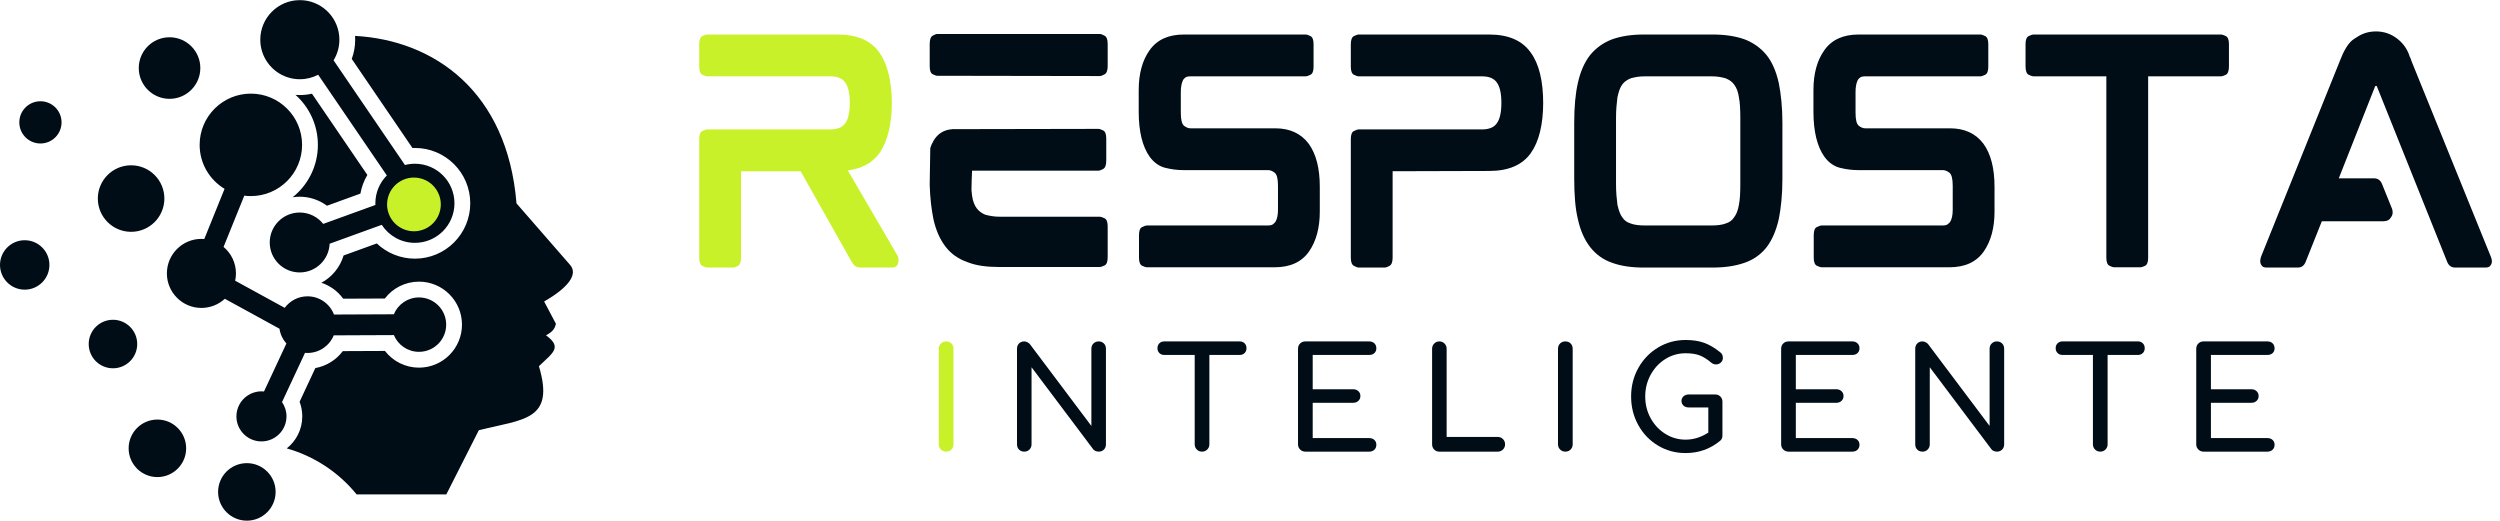 <svg version="1.0" preserveAspectRatio="xMidYMid meet" height="512" viewBox="0 0 1843.5 384" zoomAndPan="magnify" width="2458" xmlns:xlink="http://www.w3.org/1999/xlink" xmlns="http://www.w3.org/2000/svg"><defs><g></g><clipPath id="5fea174760"><path clip-rule="nonzero" d="M 0 0.051 L 423 0.051 L 423 383.945 L 0 383.945 Z M 0 0.051"></path></clipPath><clipPath id="6ff15768ef"><path clip-rule="nonzero" d="M 285 130 L 326 130 L 326 171 L 285 171 Z M 285 130"></path></clipPath><clipPath id="a7b81c65a7"><path clip-rule="nonzero" d="M 289.652 127.469 L 328.508 135.152 L 320.824 174.004 L 281.973 166.324 Z M 289.652 127.469"></path></clipPath><clipPath id="d633774158"><path clip-rule="nonzero" d="M 309.082 131.312 C 298.352 129.191 287.934 136.168 285.812 146.898 C 283.691 157.625 290.668 168.043 301.398 170.164 C 312.129 172.285 322.547 165.309 324.668 154.578 C 326.789 143.848 319.809 133.434 309.082 131.312 Z M 309.082 131.312"></path></clipPath></defs><g clip-path="url(#5fea174760)"><path fill-rule="evenodd" fill-opacity="1" d="M 18.223 177.145 C 28.285 177.145 36.441 185.301 36.441 195.363 C 36.441 205.43 28.285 213.594 18.223 213.594 C 8.164 213.594 0 205.43 0 195.363 C 0 185.309 8.164 177.145 18.223 177.145 M 29.816 74.664 C 38.418 74.664 45.391 81.629 45.391 90.238 C 45.391 98.84 38.418 105.812 29.816 105.812 C 21.215 105.812 14.242 98.84 14.242 90.238 C 14.242 81.629 21.215 74.664 29.816 74.664 Z M 96.676 121.883 C 110.223 121.883 121.211 132.871 121.211 146.418 C 121.211 159.965 110.223 170.945 96.676 170.945 C 83.125 170.945 72.137 159.957 72.137 146.418 C 72.145 132.863 83.125 121.883 96.676 121.883 Z M 125.02 27.477 C 137.555 27.477 147.723 37.637 147.723 50.18 C 147.723 62.715 137.555 72.883 125.02 72.883 C 112.484 72.883 102.324 62.715 102.324 50.18 C 102.324 37.637 112.484 27.477 125.02 27.477 Z M 259.379 43.457 L 304.152 109.141 L 305.949 109.102 C 328.492 109.102 346.766 127.383 346.766 149.914 C 346.766 172.449 328.492 190.734 305.949 190.734 C 295.348 190.734 285.34 186.633 277.852 179.516 L 253.352 188.398 C 250.785 197.086 244.809 204.297 237.008 208.512 C 243.441 210.648 249.078 214.754 253.07 220.258 L 283.766 220.121 C 289.668 212.418 298.918 207.684 308.953 207.684 C 326.457 207.684 340.664 221.883 340.664 239.395 C 340.664 256.906 326.465 271.105 308.953 271.105 C 298.969 271.105 289.762 266.422 283.855 258.785 L 252.789 258.918 C 247.879 265.461 240.641 269.957 232.52 271.422 L 220.918 296.277 C 222.227 299.691 222.898 303.332 222.898 307.035 C 222.898 316.605 218.434 325.137 211.465 330.656 C 231.551 336.348 249.586 348.105 262.965 364.555 L 329.125 364.555 L 353.086 317.254 C 386.098 308.973 409.383 310.18 397.406 270.031 C 408.055 259.848 414.629 256.137 402.633 247.242 C 407.625 244.668 409.207 242.168 409.926 238.734 L 401.25 222.32 C 418.598 212.379 426.539 202.457 420.418 195.379 L 380.863 149.969 C 374.148 67.18 319.941 29.652 261.816 26.473 C 261.879 27.395 261.914 28.32 261.914 29.258 C 261.914 34.133 261.051 38.934 259.379 43.457 Z M 250.113 26.293 C 248.625 11.586 236.203 0.102 221.102 0.102 C 204.996 0.102 191.938 13.16 191.938 29.258 C 191.938 32.41 192.438 35.449 193.363 38.289 C 197.164 49.973 208.145 58.426 221.102 58.426 C 225.98 58.426 230.574 57.227 234.613 55.113 L 285.254 129.379 C 280.023 134.652 276.793 141.906 276.793 149.906 L 276.824 151.145 L 238.324 165.105 C 234.281 159.996 228.023 156.711 220.996 156.711 C 208.805 156.711 198.902 166.605 198.902 178.809 C 198.902 191.008 208.805 200.895 220.996 200.895 C 232.891 200.895 242.582 191.496 243.07 179.73 L 281.496 165.793 C 286.703 173.785 295.711 179.074 305.949 179.074 C 322.059 179.074 335.117 166.008 335.117 149.906 C 335.117 133.801 322.066 120.742 305.949 120.742 C 303.414 120.742 300.953 121.066 298.609 121.676 L 245.977 44.484 C 248.699 40.047 250.262 34.836 250.262 29.258 C 250.262 28.262 250.207 27.27 250.113 26.293 Z M 182.41 291.773 C 177.539 295.094 174.336 300.691 174.336 307.027 C 174.336 316.598 181.621 324.473 190.938 325.406 C 191.551 325.465 192.164 325.492 192.793 325.492 C 202.992 325.492 211.258 317.227 211.258 307.027 C 211.258 303.117 210.039 299.484 207.961 296.496 L 224.91 260.195 L 226.758 260.277 C 235.5 260.277 242.992 254.91 246.105 247.285 L 290.445 247.094 C 293.461 254.348 300.621 259.441 308.961 259.441 C 320.039 259.441 329.016 250.465 329.016 239.387 C 329.016 228.316 320.039 219.332 308.961 219.332 C 300.59 219.332 293.426 224.457 290.414 231.742 L 246.281 231.934 C 243.277 224.078 235.668 218.504 226.766 218.504 C 219.875 218.504 213.758 221.848 209.949 227 L 173.41 206.988 C 173.789 205.258 173.988 203.453 173.988 201.613 C 173.988 193.762 170.438 186.742 164.855 182.074 L 180.141 144.289 C 181.73 144.488 183.352 144.598 184.984 144.598 C 205.852 144.598 222.758 127.688 222.758 106.816 C 222.758 85.957 205.848 69.043 184.984 69.043 C 164.125 69.043 147.211 85.957 147.211 106.816 C 147.211 120.594 154.586 132.641 165.594 139.246 L 150.637 176.242 L 148.527 176.152 C 134.469 176.152 123.066 187.547 123.066 201.613 C 123.066 215.672 134.469 227.066 148.527 227.066 C 155.191 227.066 161.254 224.508 165.789 220.324 L 206.09 242.398 C 206.688 246.559 208.516 250.316 211.184 253.312 L 194.68 288.676 L 192.801 288.578 C 188.949 288.57 185.367 289.754 182.41 291.773 Z M 220.992 145.062 C 228.328 145.062 235.344 147.438 241.098 151.703 L 265.766 142.758 C 266.633 137.891 268.371 133.238 270.891 129.012 L 230.043 69.098 C 227.121 69.746 224.125 70.086 221.102 70.086 L 217.906 69.961 C 228.031 79.012 234.406 92.168 234.406 106.816 C 234.406 122.457 227.137 136.406 215.793 145.473 C 217.484 145.199 219.223 145.062 220.992 145.062 Z M 182.035 341.52 C 193.746 341.52 203.242 351.012 203.242 362.727 C 203.242 374.441 193.746 383.938 182.035 383.938 C 170.328 383.938 160.824 374.441 160.824 362.727 C 160.824 351.012 170.32 341.52 182.035 341.52 Z M 116.062 309.379 C 127.777 309.379 137.273 318.875 137.273 330.59 C 137.273 342.301 127.777 351.797 116.062 351.797 C 104.352 351.797 94.855 342.301 94.855 330.59 C 94.855 318.875 104.352 309.379 116.062 309.379 Z M 83.297 235.801 C 93.176 235.801 101.184 243.809 101.184 253.688 C 101.184 263.566 93.176 271.578 83.297 271.578 C 73.41 271.578 65.41 263.562 65.41 253.688 C 65.41 243.801 73.418 235.801 83.297 235.801 Z M 83.297 235.801" fill="#000d16"></path></g><g clip-path="url(#6ff15768ef)"><g clip-path="url(#a7b81c65a7)"><g clip-path="url(#d633774158)"><path fill-rule="nonzero" fill-opacity="1" d="M 289.652 127.469 L 328.508 135.152 L 320.824 174.004 L 281.973 166.324 Z M 289.652 127.469" fill="#c9f12a"></path></g></g></g><g fill-opacity="1" fill="#c9f12a"><g transform="translate(498.942, 197.095)"><g><path d="M 158.719 -121.859 L 158.719 -120.609 C 158.719 -120.742 158.719 -120.844 158.719 -120.906 C 158.719 -120.977 158.719 -121.086 158.719 -121.234 C 158.719 -121.367 158.719 -121.469 158.719 -121.531 C 158.719 -121.602 158.719 -121.711 158.719 -121.859 Z M 162.688 -8.953 C 163.508 -7.848 163.785 -6.18 163.516 -3.953 C 163.098 -1.18 161.5 0.203 158.719 0.203 L 135.812 0.203 C 134.008 0.203 132.551 -0.211 131.438 -1.047 C 131.02 -1.316 130.633 -1.727 130.281 -2.281 C 129.938 -2.844 129.555 -3.398 129.141 -3.953 L 91.438 -70.828 L 47.484 -70.828 L 47.484 -7.078 C 47.484 -3.891 46.754 -1.879 45.297 -1.047 C 43.848 -0.211 42.633 0.203 41.656 0.203 L 22.703 0.203 C 21.734 0.203 20.484 -0.211 18.953 -1.047 C 17.422 -1.879 16.656 -3.891 16.656 -7.078 L 16.656 -94.562 C 16.656 -97.758 17.422 -99.738 18.953 -100.5 C 20.484 -101.27 21.734 -101.656 22.703 -101.656 L 113.312 -101.656 C 118.594 -101.656 122.273 -103.18 124.359 -106.234 C 126.578 -109.285 127.688 -114.285 127.688 -121.234 C 127.688 -128.172 126.578 -133.164 124.359 -136.219 C 122.273 -139.281 118.594 -140.812 113.312 -140.812 L 22.703 -140.812 C 21.734 -140.812 20.484 -141.191 18.953 -141.953 C 17.422 -142.711 16.656 -144.691 16.656 -147.891 L 16.656 -164.344 C 16.656 -167.676 17.422 -169.723 18.953 -170.484 C 20.484 -171.254 21.734 -171.641 22.703 -171.641 L 118.734 -171.641 C 133.035 -171.641 143.312 -167.195 149.562 -158.312 C 155.531 -149.695 158.582 -137.336 158.719 -121.234 C 158.582 -105.117 155.531 -92.758 149.562 -84.156 C 144.281 -76.938 136.504 -72.703 126.234 -71.453 Z M 162.688 -8.953"></path></g></g></g><g fill-opacity="1" fill="#000d16"><g transform="translate(668.91, 197.095)"><g><path d="M 141.844 -37.281 C 142.82 -37.281 144.07 -36.898 145.594 -36.141 C 147.125 -35.379 147.891 -33.398 147.891 -30.203 L 147.891 -7.297 C 147.891 -4.098 147.125 -2.113 145.594 -1.344 C 144.07 -0.582 142.82 -0.203 141.844 -0.203 L 67.906 -0.203 C 63.32 -0.203 59.082 -0.477 55.188 -1.031 C 51.301 -1.594 47.766 -2.5 44.578 -3.75 C 37.773 -6.113 32.359 -9.93 28.328 -15.203 C 24.16 -20.617 21.176 -27.426 19.375 -35.625 C 18.676 -39.094 18.082 -42.91 17.594 -47.078 C 17.113 -51.242 16.801 -55.754 16.656 -60.609 L 16.656 -61.656 L 17.078 -87.906 C 17.492 -89.426 18.258 -91.16 19.375 -93.109 C 22.426 -98.523 27.145 -101.441 33.531 -101.859 L 141.016 -102.062 C 141.848 -102.062 143.023 -101.68 144.547 -100.922 C 146.078 -100.16 146.844 -98.18 146.844 -94.984 L 146.844 -78.531 C 146.844 -75.332 146.078 -73.316 144.547 -72.484 C 143.023 -71.648 141.848 -71.234 141.016 -71.234 L 47.906 -71.234 C 47.906 -71.234 47.867 -70.469 47.797 -68.938 C 47.734 -67.414 47.664 -65.68 47.594 -63.734 C 47.52 -61.797 47.484 -60.062 47.484 -58.531 C 47.484 -57 47.484 -56.234 47.484 -56.234 C 47.629 -55.68 47.703 -55.094 47.703 -54.469 C 47.703 -53.844 47.77 -53.254 47.906 -52.703 C 48.457 -48.805 49.641 -45.68 51.453 -43.328 C 53.117 -41.242 55.203 -39.719 57.703 -38.75 C 59.223 -38.332 60.852 -37.984 62.594 -37.703 C 64.332 -37.422 66.312 -37.281 68.531 -37.281 Z M 35 -100.188 Z M 142.062 -172.047 C 142.895 -172.047 144.07 -171.629 145.594 -170.797 C 147.125 -169.961 147.891 -167.953 147.891 -164.766 L 147.891 -148.312 C 147.891 -145.113 147.125 -143.098 145.594 -142.266 C 144.07 -141.43 142.895 -141.016 142.062 -141.016 L 22.281 -141.219 C 21.445 -141.219 20.301 -141.598 18.844 -142.359 C 17.383 -143.129 16.656 -145.113 16.656 -148.312 L 16.656 -164.547 C 16.656 -167.879 17.383 -169.961 18.844 -170.797 C 20.301 -171.629 21.445 -172.047 22.281 -172.047 Z M 142.062 -172.047"></path></g></g></g><g fill-opacity="1" fill="#000d16"><g transform="translate(823.027, 197.095)"><g><path d="M 117.266 -102.484 C 128.098 -102.484 136.363 -98.664 142.062 -91.031 C 147.477 -83.531 150.188 -72.973 150.188 -59.359 L 150.188 -41.031 C 150.188 -29.094 147.547 -19.305 142.266 -11.672 C 136.848 -3.891 128.379 0 116.859 0 L 22.906 0 C 21.938 0 20.688 -0.379 19.156 -1.141 C 17.633 -1.91 16.875 -3.891 16.875 -7.078 L 16.875 -23.75 C 16.875 -26.938 17.633 -28.91 19.156 -29.672 C 20.688 -30.441 21.938 -30.828 22.906 -30.828 L 111.859 -30.828 C 113.66 -30.828 114.941 -31.141 115.703 -31.766 C 116.473 -32.391 117.066 -32.977 117.484 -33.531 C 118.734 -35.613 119.359 -38.531 119.359 -42.281 L 119.359 -60.203 C 119.359 -65.336 118.523 -68.531 116.859 -69.781 C 115.191 -71.031 113.594 -71.656 112.062 -71.656 L 49.578 -71.656 C 45.273 -71.656 40.863 -72.207 36.344 -73.312 C 31.832 -74.426 27.977 -77.133 24.781 -81.438 C 19.363 -89.082 16.656 -100.191 16.656 -114.766 L 16.656 -130.609 C 16.656 -142.828 19.363 -152.688 24.781 -160.188 C 30.195 -167.82 38.598 -171.641 49.984 -171.641 L 139.766 -171.641 C 140.598 -171.641 141.773 -171.254 143.297 -170.484 C 144.828 -169.723 145.594 -167.742 145.594 -164.547 L 145.594 -147.891 C 145.594 -144.691 144.828 -142.711 143.297 -141.953 C 141.773 -141.191 140.598 -140.812 139.766 -140.812 L 54.984 -140.812 C 53.18 -140.812 51.895 -140.531 51.125 -139.969 C 50.363 -139.414 49.773 -138.789 49.359 -138.094 C 48.254 -135.875 47.703 -132.961 47.703 -129.359 L 47.703 -113.938 C 47.703 -108.801 48.5 -105.609 50.094 -104.359 C 51.688 -103.109 53.25 -102.484 54.781 -102.484 Z M 117.266 -102.484"></path></g></g></g><g fill-opacity="1" fill="#000d16"><g transform="translate(979.435, 197.095)"><g><path d="M 118.734 -171.641 C 132.891 -171.641 143.094 -167.195 149.344 -158.312 C 155.457 -149.977 158.516 -137.41 158.516 -120.609 L 158.516 -121.859 C 158.516 -105.328 155.457 -92.758 149.344 -84.156 C 143.094 -75.406 132.891 -71.031 118.734 -71.031 L 47.484 -70.828 L 47.484 -7.078 C 47.484 -3.891 46.719 -1.879 45.188 -1.047 C 43.664 -0.211 42.488 0.203 41.656 0.203 L 22.5 0.203 C 21.664 0.203 20.484 -0.211 18.953 -1.047 C 17.422 -1.879 16.656 -3.891 16.656 -7.078 L 16.656 -94.562 C 16.656 -97.758 17.422 -99.738 18.953 -100.5 C 20.484 -101.27 21.664 -101.656 22.5 -101.656 L 113.312 -101.656 C 118.594 -101.656 122.273 -103.18 124.359 -106.234 C 126.578 -109.285 127.688 -114.285 127.688 -121.234 C 127.688 -128.172 126.578 -133.164 124.359 -136.219 C 122.273 -139.281 118.594 -140.812 113.312 -140.812 L 22.5 -140.812 C 21.664 -140.812 20.484 -141.191 18.953 -141.953 C 17.422 -142.711 16.656 -144.691 16.656 -147.891 L 16.656 -164.344 C 16.656 -167.676 17.422 -169.723 18.953 -170.484 C 20.484 -171.254 21.664 -171.641 22.5 -171.641 Z M 118.734 -171.641"></path></g></g></g><g fill-opacity="1" fill="#000d16"><g transform="translate(1144.173, 197.095)"><g><path d="M 158.516 -156.438 C 162.535 -151.438 165.52 -144.629 167.469 -136.016 C 168.301 -131.992 168.957 -127.484 169.438 -122.484 C 169.926 -117.484 170.172 -112.133 170.172 -106.438 L 170.172 -65.203 C 170.172 -59.367 169.926 -53.953 169.438 -48.953 C 168.957 -43.953 168.301 -39.438 167.469 -35.406 C 165.52 -26.938 162.535 -20.066 158.516 -14.797 C 154.211 -9.379 148.797 -5.555 142.266 -3.328 C 135.598 -0.973 127.754 0.203 118.734 0.203 L 67.906 0.203 C 58.738 0.203 50.961 -0.973 44.578 -3.328 C 38.047 -5.555 32.629 -9.445 28.328 -15 C 24.16 -20.414 21.176 -27.219 19.375 -35.406 C 18.395 -39.438 17.695 -43.953 17.281 -48.953 C 16.863 -53.953 16.656 -59.367 16.656 -65.203 L 16.656 -106.438 C 16.656 -118.383 17.562 -128.242 19.375 -136.016 C 21.176 -144.211 24.16 -151.02 28.328 -156.438 C 32.629 -161.707 38.047 -165.594 44.578 -168.094 C 51.242 -170.457 59.02 -171.641 67.906 -171.641 L 118.734 -171.641 C 127.754 -171.641 135.598 -170.457 142.266 -168.094 C 148.797 -165.594 154.211 -161.707 158.516 -156.438 Z M 139.141 -109.984 C 139.141 -113.035 139.066 -115.844 138.922 -118.406 C 138.785 -120.977 138.508 -123.305 138.094 -125.391 C 137.539 -129.285 136.363 -132.41 134.562 -134.766 C 133.176 -136.711 131.094 -138.238 128.312 -139.344 C 126.926 -139.758 125.363 -140.109 123.625 -140.391 C 121.883 -140.672 119.906 -140.812 117.688 -140.812 L 68.953 -140.812 C 66.723 -140.812 64.738 -140.672 63 -140.391 C 61.27 -140.109 59.711 -139.758 58.328 -139.344 C 55.547 -138.238 53.461 -136.711 52.078 -134.766 C 51.242 -133.66 50.547 -132.305 49.984 -130.703 C 49.43 -129.109 48.945 -127.336 48.531 -125.391 C 48.25 -123.305 48.004 -120.977 47.797 -118.406 C 47.586 -115.844 47.484 -113.035 47.484 -109.984 L 47.484 -61.453 C 47.484 -58.391 47.586 -55.57 47.797 -53 C 48.004 -50.438 48.25 -48.113 48.531 -46.031 C 48.945 -44.227 49.43 -42.523 49.984 -40.922 C 50.547 -39.328 51.242 -37.977 52.078 -36.875 C 53.461 -34.645 55.547 -33.113 58.328 -32.281 C 60.828 -31.312 64.367 -30.828 68.953 -30.828 L 117.688 -30.828 C 122.27 -30.828 125.812 -31.312 128.312 -32.281 C 131.094 -33.113 133.176 -34.645 134.562 -36.875 C 136.227 -38.957 137.406 -42.008 138.094 -46.031 C 138.508 -48.113 138.785 -50.438 138.922 -53 C 139.066 -55.57 139.141 -58.391 139.141 -61.453 Z M 139.141 -109.984"></path></g></g></g><g fill-opacity="1" fill="#000d16"><g transform="translate(1320.575, 197.095)"><g><path d="M 117.266 -102.484 C 128.098 -102.484 136.363 -98.664 142.062 -91.031 C 147.477 -83.531 150.188 -72.973 150.188 -59.359 L 150.188 -41.031 C 150.188 -29.094 147.547 -19.305 142.266 -11.672 C 136.848 -3.891 128.379 0 116.859 0 L 22.906 0 C 21.938 0 20.688 -0.379 19.156 -1.141 C 17.633 -1.91 16.875 -3.891 16.875 -7.078 L 16.875 -23.75 C 16.875 -26.938 17.633 -28.91 19.156 -29.672 C 20.688 -30.441 21.938 -30.828 22.906 -30.828 L 111.859 -30.828 C 113.66 -30.828 114.941 -31.141 115.703 -31.766 C 116.473 -32.391 117.066 -32.977 117.484 -33.531 C 118.734 -35.613 119.359 -38.531 119.359 -42.281 L 119.359 -60.203 C 119.359 -65.336 118.523 -68.531 116.859 -69.781 C 115.191 -71.031 113.594 -71.656 112.062 -71.656 L 49.578 -71.656 C 45.273 -71.656 40.863 -72.207 36.344 -73.312 C 31.832 -74.426 27.977 -77.133 24.781 -81.438 C 19.363 -89.082 16.656 -100.191 16.656 -114.766 L 16.656 -130.609 C 16.656 -142.828 19.363 -152.688 24.781 -160.188 C 30.195 -167.82 38.598 -171.641 49.984 -171.641 L 139.766 -171.641 C 140.598 -171.641 141.773 -171.254 143.297 -170.484 C 144.828 -169.723 145.594 -167.742 145.594 -164.547 L 145.594 -147.891 C 145.594 -144.691 144.828 -142.711 143.297 -141.953 C 141.773 -141.191 140.598 -140.812 139.766 -140.812 L 54.984 -140.812 C 53.18 -140.812 51.895 -140.531 51.125 -139.969 C 50.363 -139.414 49.773 -138.789 49.359 -138.094 C 48.254 -135.875 47.703 -132.961 47.703 -129.359 L 47.703 -113.938 C 47.703 -108.801 48.5 -105.609 50.094 -104.359 C 51.688 -103.109 53.25 -102.484 54.781 -102.484 Z M 117.266 -102.484"></path></g></g></g><g fill-opacity="1" fill="#000d16"><g transform="translate(1476.982, 197.095)"><g><path d="M 160.594 -171.641 C 161.57 -171.641 162.82 -171.254 164.344 -170.484 C 165.875 -169.723 166.641 -167.742 166.641 -164.547 L 166.641 -148.312 C 166.641 -144.832 165.875 -142.711 164.344 -141.953 C 162.82 -141.191 161.57 -140.812 160.594 -140.812 L 107.062 -140.812 L 107.062 -7.078 C 107.062 -3.891 106.332 -1.91 104.875 -1.141 C 103.414 -0.379 102.203 0 101.234 0 L 82.062 0 C 81.227 0 80.047 -0.379 78.516 -1.141 C 76.992 -1.91 76.234 -3.891 76.234 -7.078 L 76.234 -140.812 L 22.703 -140.812 C 21.734 -140.812 20.484 -141.191 18.953 -141.953 C 17.422 -142.711 16.656 -144.832 16.656 -148.312 L 16.656 -164.547 C 16.656 -167.742 17.422 -169.723 18.953 -170.484 C 20.484 -171.254 21.734 -171.641 22.703 -171.641 Z M 160.594 -171.641"></path></g></g></g><g fill-opacity="1" fill="#000d16"><g transform="translate(1649.844, 197.095)"><g><path d="M 128.312 -152.266 L 186.844 -7.922 C 187.676 -5.973 187.883 -4.305 187.469 -2.922 C 187.332 -2.359 186.953 -1.695 186.328 -0.938 C 185.703 -0.176 184.555 0.203 182.891 0.203 L 160.594 0.203 C 157.676 0.203 155.664 -1.32 154.562 -4.375 L 102.906 -133.312 C 102.758 -133.582 102.688 -133.719 102.688 -133.719 L 101.859 -133.719 C 101.859 -133.719 101.82 -133.68 101.75 -133.609 C 101.688 -133.547 101.582 -133.379 101.438 -133.109 L 74.781 -65.609 L 100.609 -65.609 C 103.523 -65.609 105.535 -64.223 106.641 -61.453 L 114.141 -42.906 C 114.836 -40.551 114.562 -38.539 113.312 -36.875 C 112.195 -34.926 110.391 -33.953 107.891 -33.953 L 62.281 -33.953 L 50.406 -4.172 C 49.289 -1.254 47.348 0.203 44.578 0.203 L 21.656 0.203 C 19.988 0.203 18.844 -0.176 18.219 -0.938 C 17.594 -1.695 17.211 -2.359 17.078 -2.922 C 16.66 -4.172 16.801 -5.836 17.5 -7.922 L 75.609 -152.266 C 78.391 -159.617 81.445 -164.688 84.781 -167.469 C 85.195 -167.75 85.68 -168.098 86.234 -168.516 C 86.785 -168.93 87.344 -169.273 87.906 -169.547 C 92.07 -172.461 96.863 -173.922 102.281 -173.922 C 107.969 -173.922 113.102 -172.188 117.688 -168.719 C 122.27 -165.25 125.395 -160.805 127.062 -155.391 C 127.344 -154.973 127.586 -154.484 127.797 -153.922 C 128.004 -153.367 128.176 -152.816 128.312 -152.266 Z M 128.312 -152.266"></path></g></g></g><g fill-opacity="1" fill="#c9f12a"><g transform="translate(681.864, 333.037)"><g><path d="M 15.812 0 C 14.289 0 13.008 -0.52 11.969 -1.562 C 10.926 -2.602 10.406 -3.883 10.406 -5.406 L 10.406 -75.875 C 10.406 -77.469 10.926 -78.766 11.969 -79.766 C 13.008 -80.773 14.289 -81.281 15.812 -81.281 C 17.414 -81.281 18.719 -80.773 19.719 -79.766 C 20.727 -78.766 21.234 -77.469 21.234 -75.875 L 21.234 -5.406 C 21.234 -3.883 20.727 -2.602 19.719 -1.562 C 18.719 -0.52 17.414 0 15.812 0 Z M 15.812 0"></path></g></g></g><g fill-opacity="1" fill="#000d16"><g transform="translate(739.535, 333.037)"><g><path d="M 15.719 0 C 14.188 0 12.914 -0.5 11.906 -1.5 C 10.906 -2.508 10.406 -3.812 10.406 -5.406 L 10.406 -75.875 C 10.406 -77.469 10.906 -78.766 11.906 -79.766 C 12.914 -80.773 14.188 -81.281 15.719 -81.281 C 16.477 -81.281 17.238 -81.086 18 -80.703 C 18.77 -80.328 19.395 -79.863 19.875 -79.312 L 65.25 -18.938 L 65.25 -75.875 C 65.25 -77.469 65.77 -78.766 66.812 -79.766 C 67.852 -80.773 69.141 -81.281 70.672 -81.281 C 72.191 -81.281 73.457 -80.773 74.469 -79.766 C 75.477 -78.766 75.984 -77.469 75.984 -75.875 L 75.984 -5.406 C 75.984 -3.812 75.477 -2.508 74.469 -1.5 C 73.457 -0.5 72.191 0 70.672 0 C 69.91 0 69.129 -0.156 68.328 -0.469 C 67.523 -0.781 66.914 -1.25 66.5 -1.875 L 21.125 -62.234 L 21.125 -5.406 C 21.125 -3.883 20.617 -2.602 19.609 -1.562 C 18.609 -0.52 17.312 0 15.719 0 Z M 15.719 0"></path></g></g></g><g fill-opacity="1" fill="#000d16"><g transform="translate(851.938, 333.037)"><g><path d="M 62.234 -81.281 C 63.691 -81.281 64.891 -80.812 65.828 -79.875 C 66.766 -78.938 67.234 -77.742 67.234 -76.297 C 67.234 -74.836 66.766 -73.641 65.828 -72.703 C 64.891 -71.766 63.691 -71.297 62.234 -71.297 L 39.859 -71.297 L 39.859 -5.406 C 39.859 -3.883 39.336 -2.602 38.297 -1.562 C 37.254 -0.52 35.973 0 34.453 0 C 32.922 0 31.633 -0.52 30.594 -1.562 C 29.551 -2.602 29.031 -3.883 29.031 -5.406 L 29.031 -71.297 L 6.562 -71.297 C 5.102 -71.297 3.906 -71.766 2.969 -72.703 C 2.031 -73.641 1.562 -74.836 1.562 -76.297 C 1.562 -77.742 2.031 -78.938 2.969 -79.875 C 3.906 -80.812 5.102 -81.281 6.562 -81.281 Z M 62.234 -81.281"></path></g></g></g><g fill-opacity="1" fill="#000d16"><g transform="translate(946.753, 333.037)"><g><path d="M 15.812 0 C 14.289 0 13.008 -0.52 11.969 -1.562 C 10.926 -2.602 10.406 -3.883 10.406 -5.406 L 10.406 -75.875 C 10.406 -77.469 10.926 -78.766 11.969 -79.766 C 13.008 -80.773 14.289 -81.281 15.812 -81.281 L 62.859 -81.281 C 64.453 -81.281 65.734 -80.812 66.703 -79.875 C 67.68 -78.938 68.172 -77.707 68.172 -76.188 C 68.172 -74.727 67.68 -73.547 66.703 -72.641 C 65.734 -71.742 64.453 -71.297 62.859 -71.297 L 21.234 -71.297 L 21.234 -46 L 51.109 -46 C 52.629 -46 53.891 -45.531 54.891 -44.594 C 55.898 -43.656 56.406 -42.457 56.406 -41 C 56.406 -39.551 55.898 -38.359 54.891 -37.422 C 53.891 -36.484 52.629 -36.016 51.109 -36.016 L 21.234 -36.016 L 21.234 -9.984 L 62.859 -9.984 C 64.453 -9.984 65.734 -9.531 66.703 -8.625 C 67.68 -7.727 68.172 -6.551 68.172 -5.094 C 68.172 -3.57 67.68 -2.344 66.703 -1.406 C 65.734 -0.469 64.453 0 62.859 0 Z M 15.812 0"></path></g></g></g><g fill-opacity="1" fill="#000d16"><g transform="translate(1045.627, 333.037)"><g><path d="M 15.719 0 C 14.188 0 12.914 -0.52 11.906 -1.562 C 10.906 -2.602 10.406 -3.883 10.406 -5.406 L 10.406 -75.875 C 10.406 -77.395 10.926 -78.676 11.969 -79.719 C 13.008 -80.758 14.258 -81.281 15.719 -81.281 C 17.238 -81.281 18.52 -80.758 19.562 -79.719 C 20.602 -78.676 21.125 -77.395 21.125 -75.875 L 21.125 -10.828 L 58.797 -10.828 C 60.328 -10.828 61.613 -10.305 62.656 -9.266 C 63.695 -8.223 64.219 -6.938 64.219 -5.406 C 64.219 -3.883 63.695 -2.602 62.656 -1.562 C 61.613 -0.52 60.328 0 58.797 0 Z M 15.719 0"></path></g></g></g><g fill-opacity="1" fill="#000d16"><g transform="translate(1138.464, 333.037)"><g><path d="M 15.812 0 C 14.289 0 13.008 -0.52 11.969 -1.562 C 10.926 -2.602 10.406 -3.883 10.406 -5.406 L 10.406 -75.875 C 10.406 -77.469 10.926 -78.766 11.969 -79.766 C 13.008 -80.773 14.289 -81.281 15.812 -81.281 C 17.414 -81.281 18.719 -80.773 19.719 -79.766 C 20.727 -78.766 21.234 -77.469 21.234 -75.875 L 21.234 -5.406 C 21.234 -3.883 20.727 -2.602 19.719 -1.562 C 18.719 -0.52 17.414 0 15.812 0 Z M 15.812 0"></path></g></g></g><g fill-opacity="1" fill="#000d16"><g transform="translate(1196.124, 333.037)"><g><path d="M 68.688 -42.156 C 70.219 -42.156 71.484 -41.648 72.484 -40.641 C 73.492 -39.641 74 -38.336 74 -36.734 L 74 -11.859 C 74 -10.191 73.441 -8.91 72.328 -8.016 C 65.047 -1.973 56.547 1.047 46.828 1.047 C 39.41 1.047 32.629 -0.789 26.484 -4.469 C 20.348 -8.145 15.508 -13.176 11.969 -19.562 C 8.426 -25.945 6.656 -32.988 6.656 -40.688 C 6.656 -48.32 8.426 -55.312 11.969 -61.656 C 15.508 -68.008 20.348 -73.039 26.484 -76.75 C 32.629 -80.469 39.41 -82.328 46.828 -82.328 C 52.109 -82.328 56.672 -81.629 60.516 -80.234 C 64.367 -78.848 68.273 -76.562 72.234 -73.375 C 73.066 -72.75 73.617 -72.102 73.891 -71.438 C 74.172 -70.781 74.312 -70.004 74.312 -69.109 C 74.312 -67.723 73.805 -66.578 72.797 -65.672 C 71.797 -64.766 70.602 -64.312 69.219 -64.312 C 67.969 -64.312 66.785 -64.766 65.672 -65.672 C 62.828 -68.098 60.051 -69.848 57.344 -70.922 C 54.633 -72.004 51.129 -72.547 46.828 -72.547 C 41.422 -72.547 36.441 -71.125 31.891 -68.281 C 27.348 -65.438 23.738 -61.566 21.062 -56.672 C 18.395 -51.773 17.062 -46.445 17.062 -40.688 C 17.062 -34.863 18.395 -29.52 21.062 -24.656 C 23.738 -19.801 27.348 -15.953 31.891 -13.109 C 36.441 -10.266 41.422 -8.844 46.828 -8.844 C 52.66 -8.844 58.25 -10.578 63.594 -14.047 L 63.594 -32.578 L 49.234 -32.578 C 47.629 -32.578 46.32 -33.023 45.312 -33.922 C 44.312 -34.828 43.812 -35.973 43.812 -37.359 C 43.812 -38.754 44.312 -39.898 45.312 -40.797 C 46.32 -41.703 47.629 -42.156 49.234 -42.156 Z M 68.688 -42.156"></path></g></g></g><g fill-opacity="1" fill="#000d16"><g transform="translate(1303.012, 333.037)"><g><path d="M 15.812 0 C 14.289 0 13.008 -0.52 11.969 -1.562 C 10.926 -2.602 10.406 -3.883 10.406 -5.406 L 10.406 -75.875 C 10.406 -77.469 10.926 -78.766 11.969 -79.766 C 13.008 -80.773 14.289 -81.281 15.812 -81.281 L 62.859 -81.281 C 64.453 -81.281 65.734 -80.812 66.703 -79.875 C 67.68 -78.938 68.172 -77.707 68.172 -76.188 C 68.172 -74.727 67.68 -73.547 66.703 -72.641 C 65.734 -71.742 64.453 -71.297 62.859 -71.297 L 21.234 -71.297 L 21.234 -46 L 51.109 -46 C 52.629 -46 53.891 -45.531 54.891 -44.594 C 55.898 -43.656 56.406 -42.457 56.406 -41 C 56.406 -39.551 55.898 -38.359 54.891 -37.422 C 53.891 -36.484 52.629 -36.016 51.109 -36.016 L 21.234 -36.016 L 21.234 -9.984 L 62.859 -9.984 C 64.453 -9.984 65.734 -9.531 66.703 -8.625 C 67.68 -7.727 68.172 -6.551 68.172 -5.094 C 68.172 -3.57 67.68 -2.344 66.703 -1.406 C 65.734 -0.469 64.453 0 62.859 0 Z M 15.812 0"></path></g></g></g><g fill-opacity="1" fill="#000d16"><g transform="translate(1401.886, 333.037)"><g><path d="M 15.719 0 C 14.188 0 12.914 -0.5 11.906 -1.5 C 10.906 -2.508 10.406 -3.812 10.406 -5.406 L 10.406 -75.875 C 10.406 -77.469 10.906 -78.766 11.906 -79.766 C 12.914 -80.773 14.188 -81.281 15.719 -81.281 C 16.477 -81.281 17.238 -81.086 18 -80.703 C 18.77 -80.328 19.395 -79.863 19.875 -79.312 L 65.25 -18.938 L 65.25 -75.875 C 65.25 -77.469 65.77 -78.766 66.812 -79.766 C 67.852 -80.773 69.141 -81.281 70.672 -81.281 C 72.191 -81.281 73.457 -80.773 74.469 -79.766 C 75.477 -78.766 75.984 -77.469 75.984 -75.875 L 75.984 -5.406 C 75.984 -3.812 75.477 -2.508 74.469 -1.5 C 73.457 -0.5 72.191 0 70.672 0 C 69.91 0 69.129 -0.156 68.328 -0.469 C 67.523 -0.781 66.914 -1.25 66.5 -1.875 L 21.125 -62.234 L 21.125 -5.406 C 21.125 -3.883 20.617 -2.602 19.609 -1.562 C 18.609 -0.52 17.312 0 15.719 0 Z M 15.719 0"></path></g></g></g><g fill-opacity="1" fill="#000d16"><g transform="translate(1514.289, 333.037)"><g><path d="M 62.234 -81.281 C 63.691 -81.281 64.891 -80.812 65.828 -79.875 C 66.766 -78.938 67.234 -77.742 67.234 -76.297 C 67.234 -74.836 66.766 -73.641 65.828 -72.703 C 64.891 -71.766 63.691 -71.297 62.234 -71.297 L 39.859 -71.297 L 39.859 -5.406 C 39.859 -3.883 39.336 -2.602 38.297 -1.562 C 37.254 -0.52 35.973 0 34.453 0 C 32.922 0 31.633 -0.52 30.594 -1.562 C 29.551 -2.602 29.031 -3.883 29.031 -5.406 L 29.031 -71.297 L 6.562 -71.297 C 5.102 -71.297 3.906 -71.766 2.969 -72.703 C 2.031 -73.641 1.562 -74.836 1.562 -76.297 C 1.562 -77.742 2.031 -78.938 2.969 -79.875 C 3.906 -80.812 5.102 -81.281 6.562 -81.281 Z M 62.234 -81.281"></path></g></g></g><g fill-opacity="1" fill="#000d16"><g transform="translate(1609.104, 333.037)"><g><path d="M 15.812 0 C 14.289 0 13.008 -0.52 11.969 -1.562 C 10.926 -2.602 10.406 -3.883 10.406 -5.406 L 10.406 -75.875 C 10.406 -77.469 10.926 -78.766 11.969 -79.766 C 13.008 -80.773 14.289 -81.281 15.812 -81.281 L 62.859 -81.281 C 64.453 -81.281 65.734 -80.812 66.703 -79.875 C 67.68 -78.938 68.172 -77.707 68.172 -76.188 C 68.172 -74.727 67.68 -73.547 66.703 -72.641 C 65.734 -71.742 64.453 -71.297 62.859 -71.297 L 21.234 -71.297 L 21.234 -46 L 51.109 -46 C 52.629 -46 53.891 -45.531 54.891 -44.594 C 55.898 -43.656 56.406 -42.457 56.406 -41 C 56.406 -39.551 55.898 -38.359 54.891 -37.422 C 53.891 -36.484 52.629 -36.016 51.109 -36.016 L 21.234 -36.016 L 21.234 -9.984 L 62.859 -9.984 C 64.453 -9.984 65.734 -9.531 66.703 -8.625 C 67.68 -7.727 68.172 -6.551 68.172 -5.094 C 68.172 -3.57 67.68 -2.344 66.703 -1.406 C 65.734 -0.469 64.453 0 62.859 0 Z M 15.812 0"></path></g></g></g></svg>
